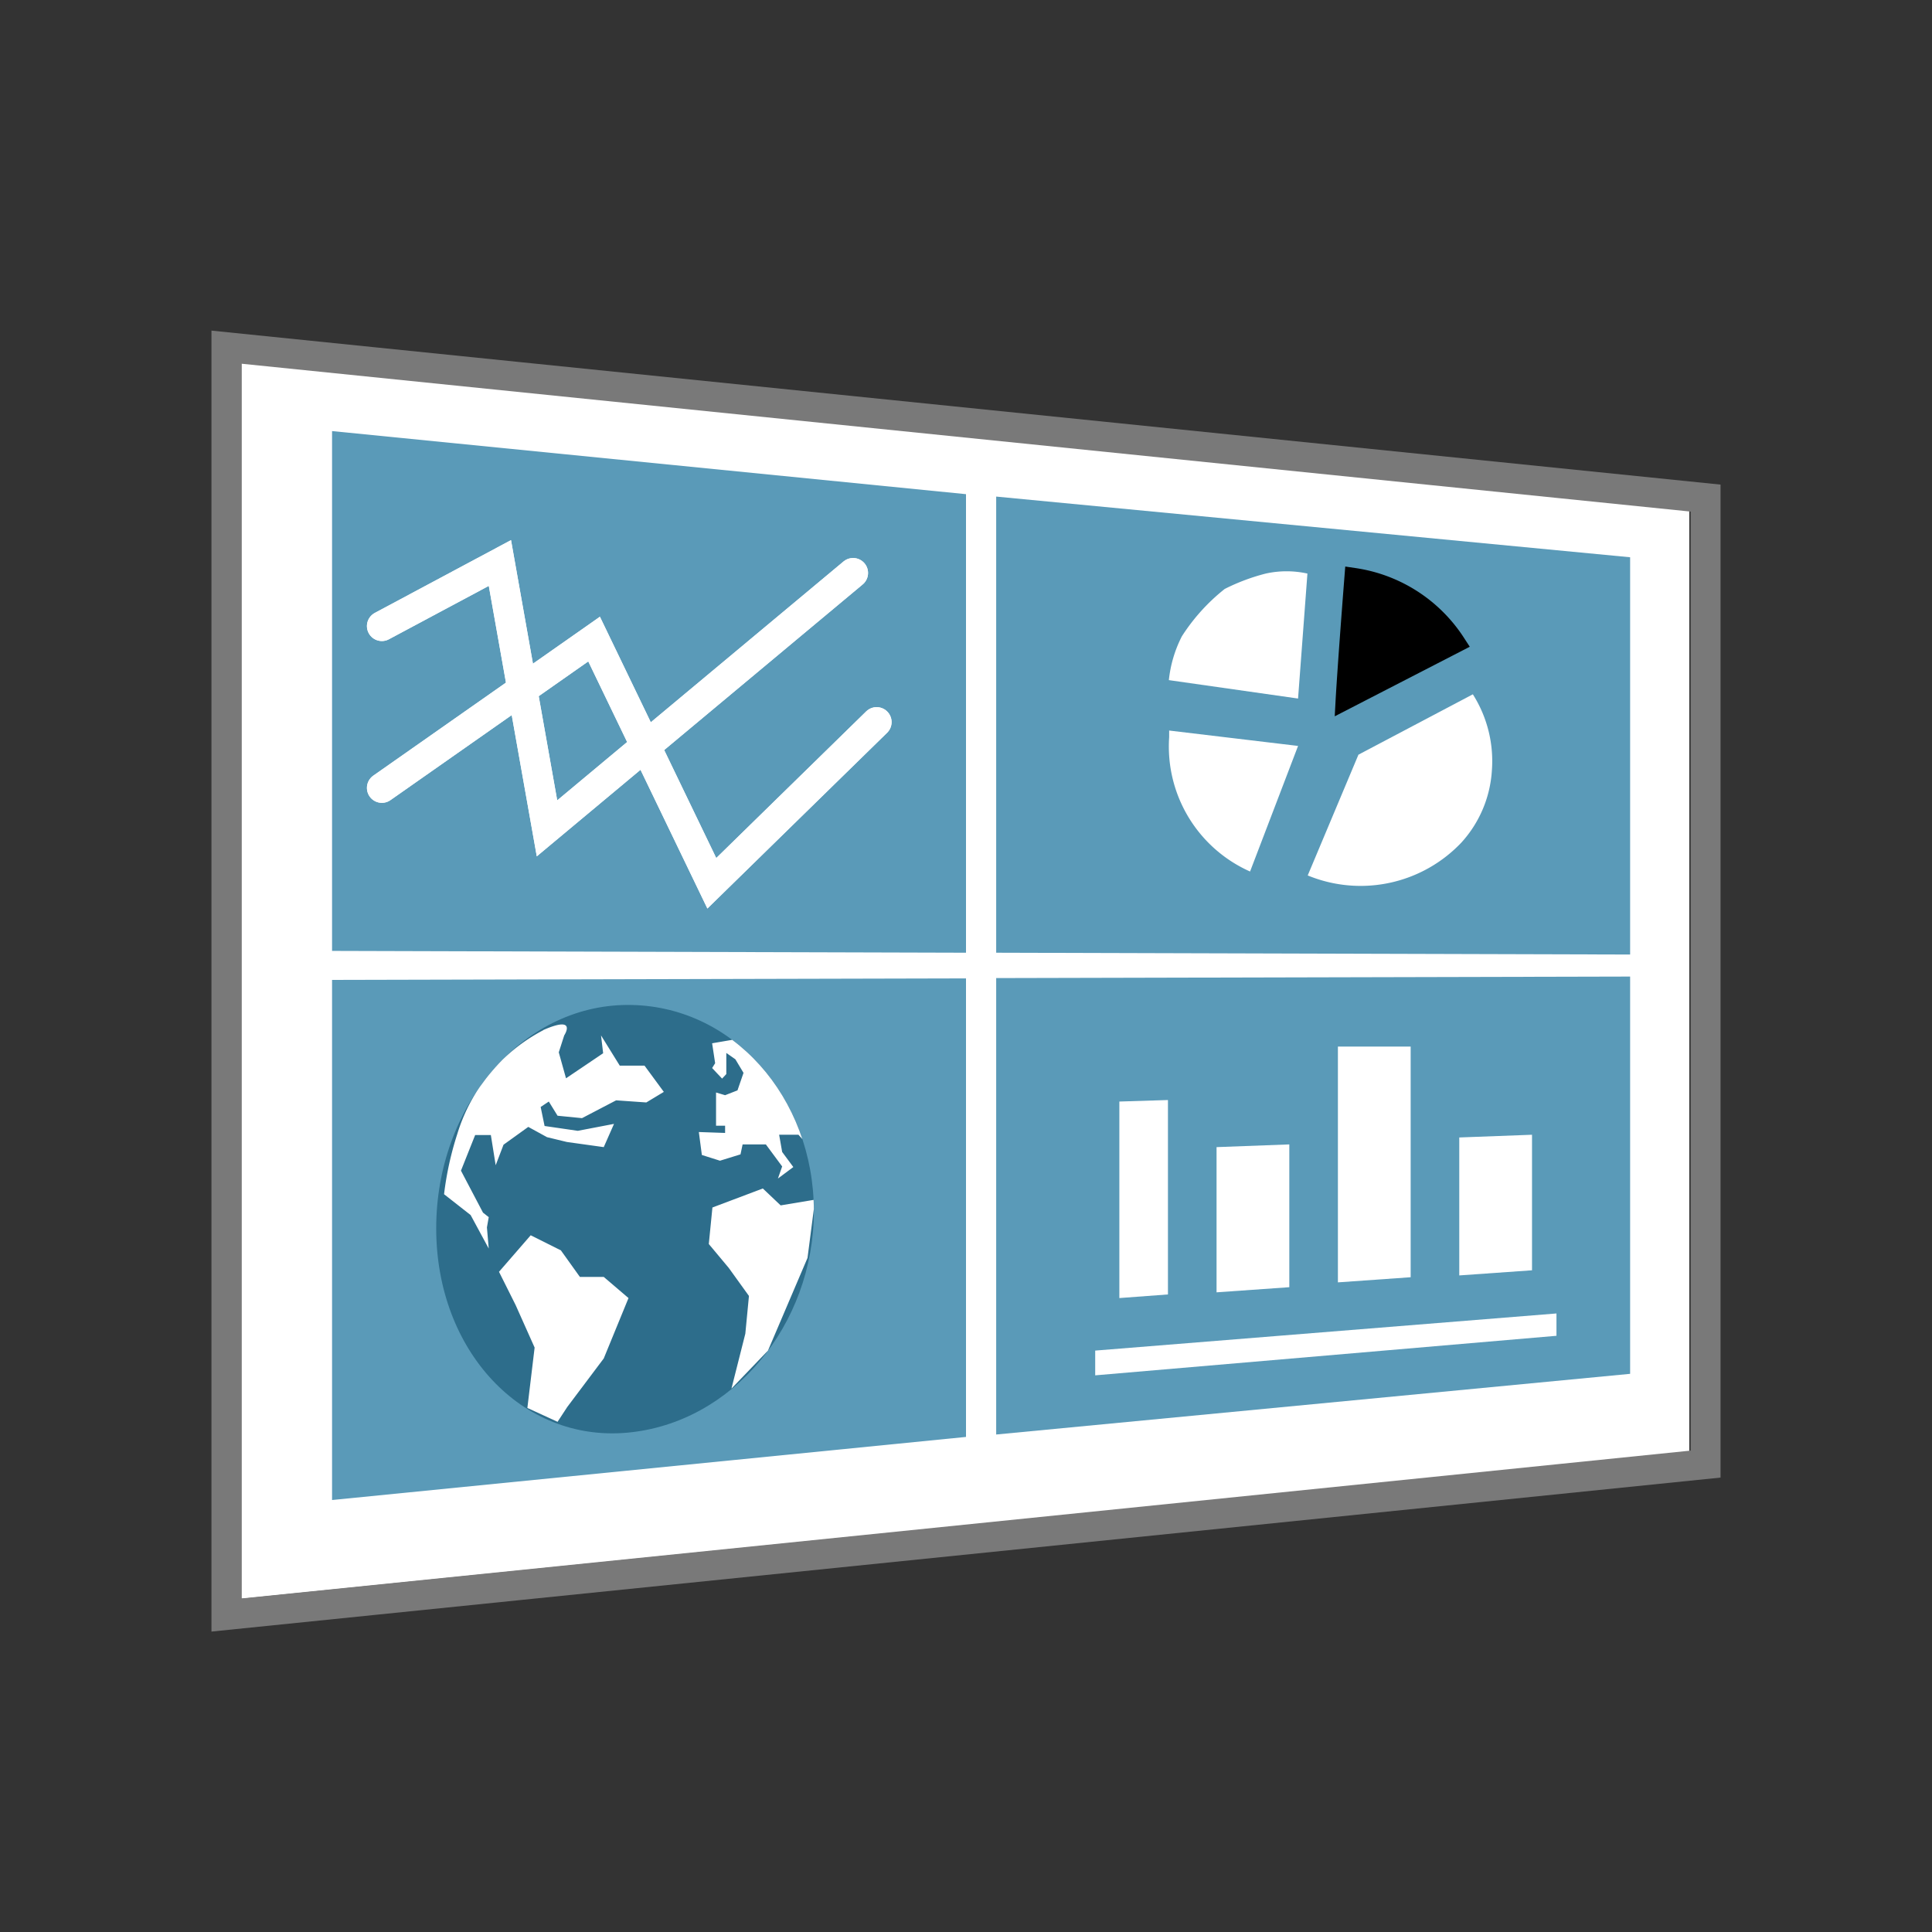 <svg xmlns="http://www.w3.org/2000/svg" xmlns:xlink="http://www.w3.org/1999/xlink" viewBox="0 0 64 64"><rect x="0" y="0" width="64" height="64" fill="#333333" stroke="none"/><defs><style>.cls-1,.cls-11,.cls-6{fill:none;}.cls-2{isolation:isolate;}.cls-3{fill:#fff;}.cls-4{fill:#5a9ab8;}.cls-5{opacity:0;mix-blend-mode:multiply;}.cls-6{stroke:#fff;stroke-linecap:round;stroke-width:0.99px;}.cls-11,.cls-6,.cls-8{stroke-miterlimit:10;}.cls-7{fill:#285977;}.cls-8{stroke:#000;stroke-width:0.65px;}.cls-9{clip-path:url(#clip-path);}.cls-10{fill:#2d6d8b;}.cls-11{stroke:#797979;stroke-width:0.99px;}</style><clipPath id="clip-path"><path class="cls-1" d="M20.77,47.46c3.48-.31,6.19-3.57,6.19-7.34s-2.71-6.85-6.19-6.83-6.32,3.34-6.32,7.4S17.29,47.77,20.77,47.46Z"/></clipPath></defs><title>aaaaaa_A33AAe__R21XArtboard 1</title><g class="cls-2"><g id="_10252_copy" data-name="10252 copy"><g id="_1X_ok_copy" data-name="1X   ok copy"><polygon id="fond_blanc_cadre_" data-name="fond blanc cadre   **" class="cls-3" points="55.96 48.09 8 52.96 8 11.96 55.96 16.9 55.96 48.09"/><g id="_Group_ok" data-name="&lt;Group&gt;   ok"><g id="Layer_17_copy_14" data-name="Layer 17 copy 14"><polygon id="R_04" data-name="R  04" class="cls-4" points="33 16.45 54 18.46 54 31.62 33 31.56 33 16.45"/><polygon id="R_03" data-name="R  03" class="cls-4" points="33 32.4 54 32.35 54 45.51 33 47.52 33 32.4"/><polygon id="R_02" data-name="R  02" class="cls-4" points="11 32.46 32 32.41 32 47.6 11 49.69 11 32.46"/><polygon class="cls-4" points="11 14.28 32 16.37 32 31.56 11 31.5 11 14.28"/></g><g id="GRAPH_ok_" data-name="GRAPH   ***ok **"><g id="under"><g class="cls-5"><path d="M36.28,44.74l15.28-1.23v.74L36.28,45.56Z"/></g><path class="cls-3" d="M36.28,44.74l15.28-1.23v.74L36.28,45.56Z"/></g><path id="l4" class="cls-3" d="M50.75,42.08l-2.41.17V37.68l2.41-.09Z"/><path id="l3" class="cls-3" d="M46.73,34.67l-2.41,0v7.81l2.41-.17Z"/><path id="l2" class="cls-3" d="M42.71,37.91,40.3,38v4.81l2.41-.17Z"/><path id="l1" class="cls-3" d="M38.69,36.44l-1.61.05V43l1.61-.12Z"/></g><g id="CRV_" data-name="CRV    ***"><polyline id="R" class="cls-6" points="29.04 23.92 23.58 29.26 19.68 21.17 12.65 26.1"/><polyline id="R-2" data-name="R" class="cls-6" points="28.26 18.98 18.12 27.44 16.56 18.65 12.65 20.74"/></g><g id="CRV_2" data-name="CRV    **"><polyline id="R-3" data-name="R" class="cls-6" points="29.04 23.92 23.58 29.26 19.68 21.17 12.65 26.1"/><polyline id="R-4" data-name="R" class="cls-6" points="28.26 18.98 18.12 27.44 16.56 18.65 12.65 20.74"/></g><g id="Camenbert_copy_6" data-name="Camenbert copy 6"><path id="_4" data-name="4" class="cls-7" d="M44.61,23.43l3.17-1.64a4.12,4.12,0,0,0-2.92-1.87C44.66,22.48,44.61,23.43,44.61,23.43Z"/><path id="_4-2" data-name="4" class="cls-8" d="M44.57,23.18l3.65-1.88a4.85,4.85,0,0,0-3.36-2.16C44.63,22.08,44.57,23.18,44.57,23.18Z"/><path class="cls-3" d="M43,23.14,43.31,19a3.19,3.19,0,0,0-1.38,0,6.66,6.66,0,0,0-1.36.51,6.41,6.41,0,0,0-1.42,1.57,4.12,4.12,0,0,0-.43,1.45Z"/><path id="_2" data-name="2" class="cls-3" d="M43,24.71l-4.27-.51c0,.57,0,.19,0,.22a4.53,4.53,0,0,0,2.68,4.45Z"/><path id="_1" data-name="1" class="cls-3" d="M48.42,27.9a3.9,3.9,0,0,0,1-2.37A4.13,4.13,0,0,0,48.79,23L45,25l-1.68,4a4.6,4.6,0,0,0,5.11-1.11Z"/></g><g id="terre_ok-2" data-name="terre  *** ok"><g class="cls-9"><path class="cls-10" d="M20.77,47.46c3.48-.31,6.19-3.57,6.19-7.34s-2.71-6.85-6.19-6.83-6.32,3.34-6.32,7.4S17.29,47.77,20.77,47.46Z"/><path class="cls-3" d="M25.86,39.93,27,39.74l-.25,1.93-1.31,3.07L24.23,46l.46-1.82.12-1.25L24.14,42l-.66-.79L23.6,40l1.67-.63Zm-9.33,2.2.55,1.1.63,1.41-.24,2,1,.46.32-.49L20,45l.82-2-.82-.7-.79,0-.63-.88-1-.5Zm1.46-8a5.77,5.77,0,0,0-2.84,3.43,10.52,10.52,0,0,0-.44,2l.88.69.6,1.11-.06-.7.06-.34L16,40.17l-.73-1.39.47-1.18.52,0,.16,1,.26-.68.82-.59.62.34.66.16L20,38l.34-.77-1.2.23-1.1-.16-.13-.63.27-.18.29.47.81.08,1.13-.59,1,.07.58-.35-.64-.87h-.82l-.62-1,.07.59-1.23.83-.24-.86.18-.56S19.14,33.62,18,34.12Zm5.16,3.37.1.76.6.19.68-.21.07-.33h.77l.54.73-.14.4.51-.38-.37-.5-.1-.57.64,0,.57.64-.07.36.33.16a8.52,8.52,0,0,0-1.21-2.61,10.76,10.76,0,0,0-1.78-1.7l-.7.12.1.66-.1.16.33.35.14-.15v-.7l.3.21.27.45-.2.58-.41.16-.3-.09,0,.55,0,.55.3,0,0,.24Z"/></g></g></g><polygon id="cadre_tab_" data-name="cadre tab   **" class="cls-11" points="56.5 48.5 7.5 53.5 7.5 11.5 56.5 16.5 56.5 48.5"/></g></g></g></svg>